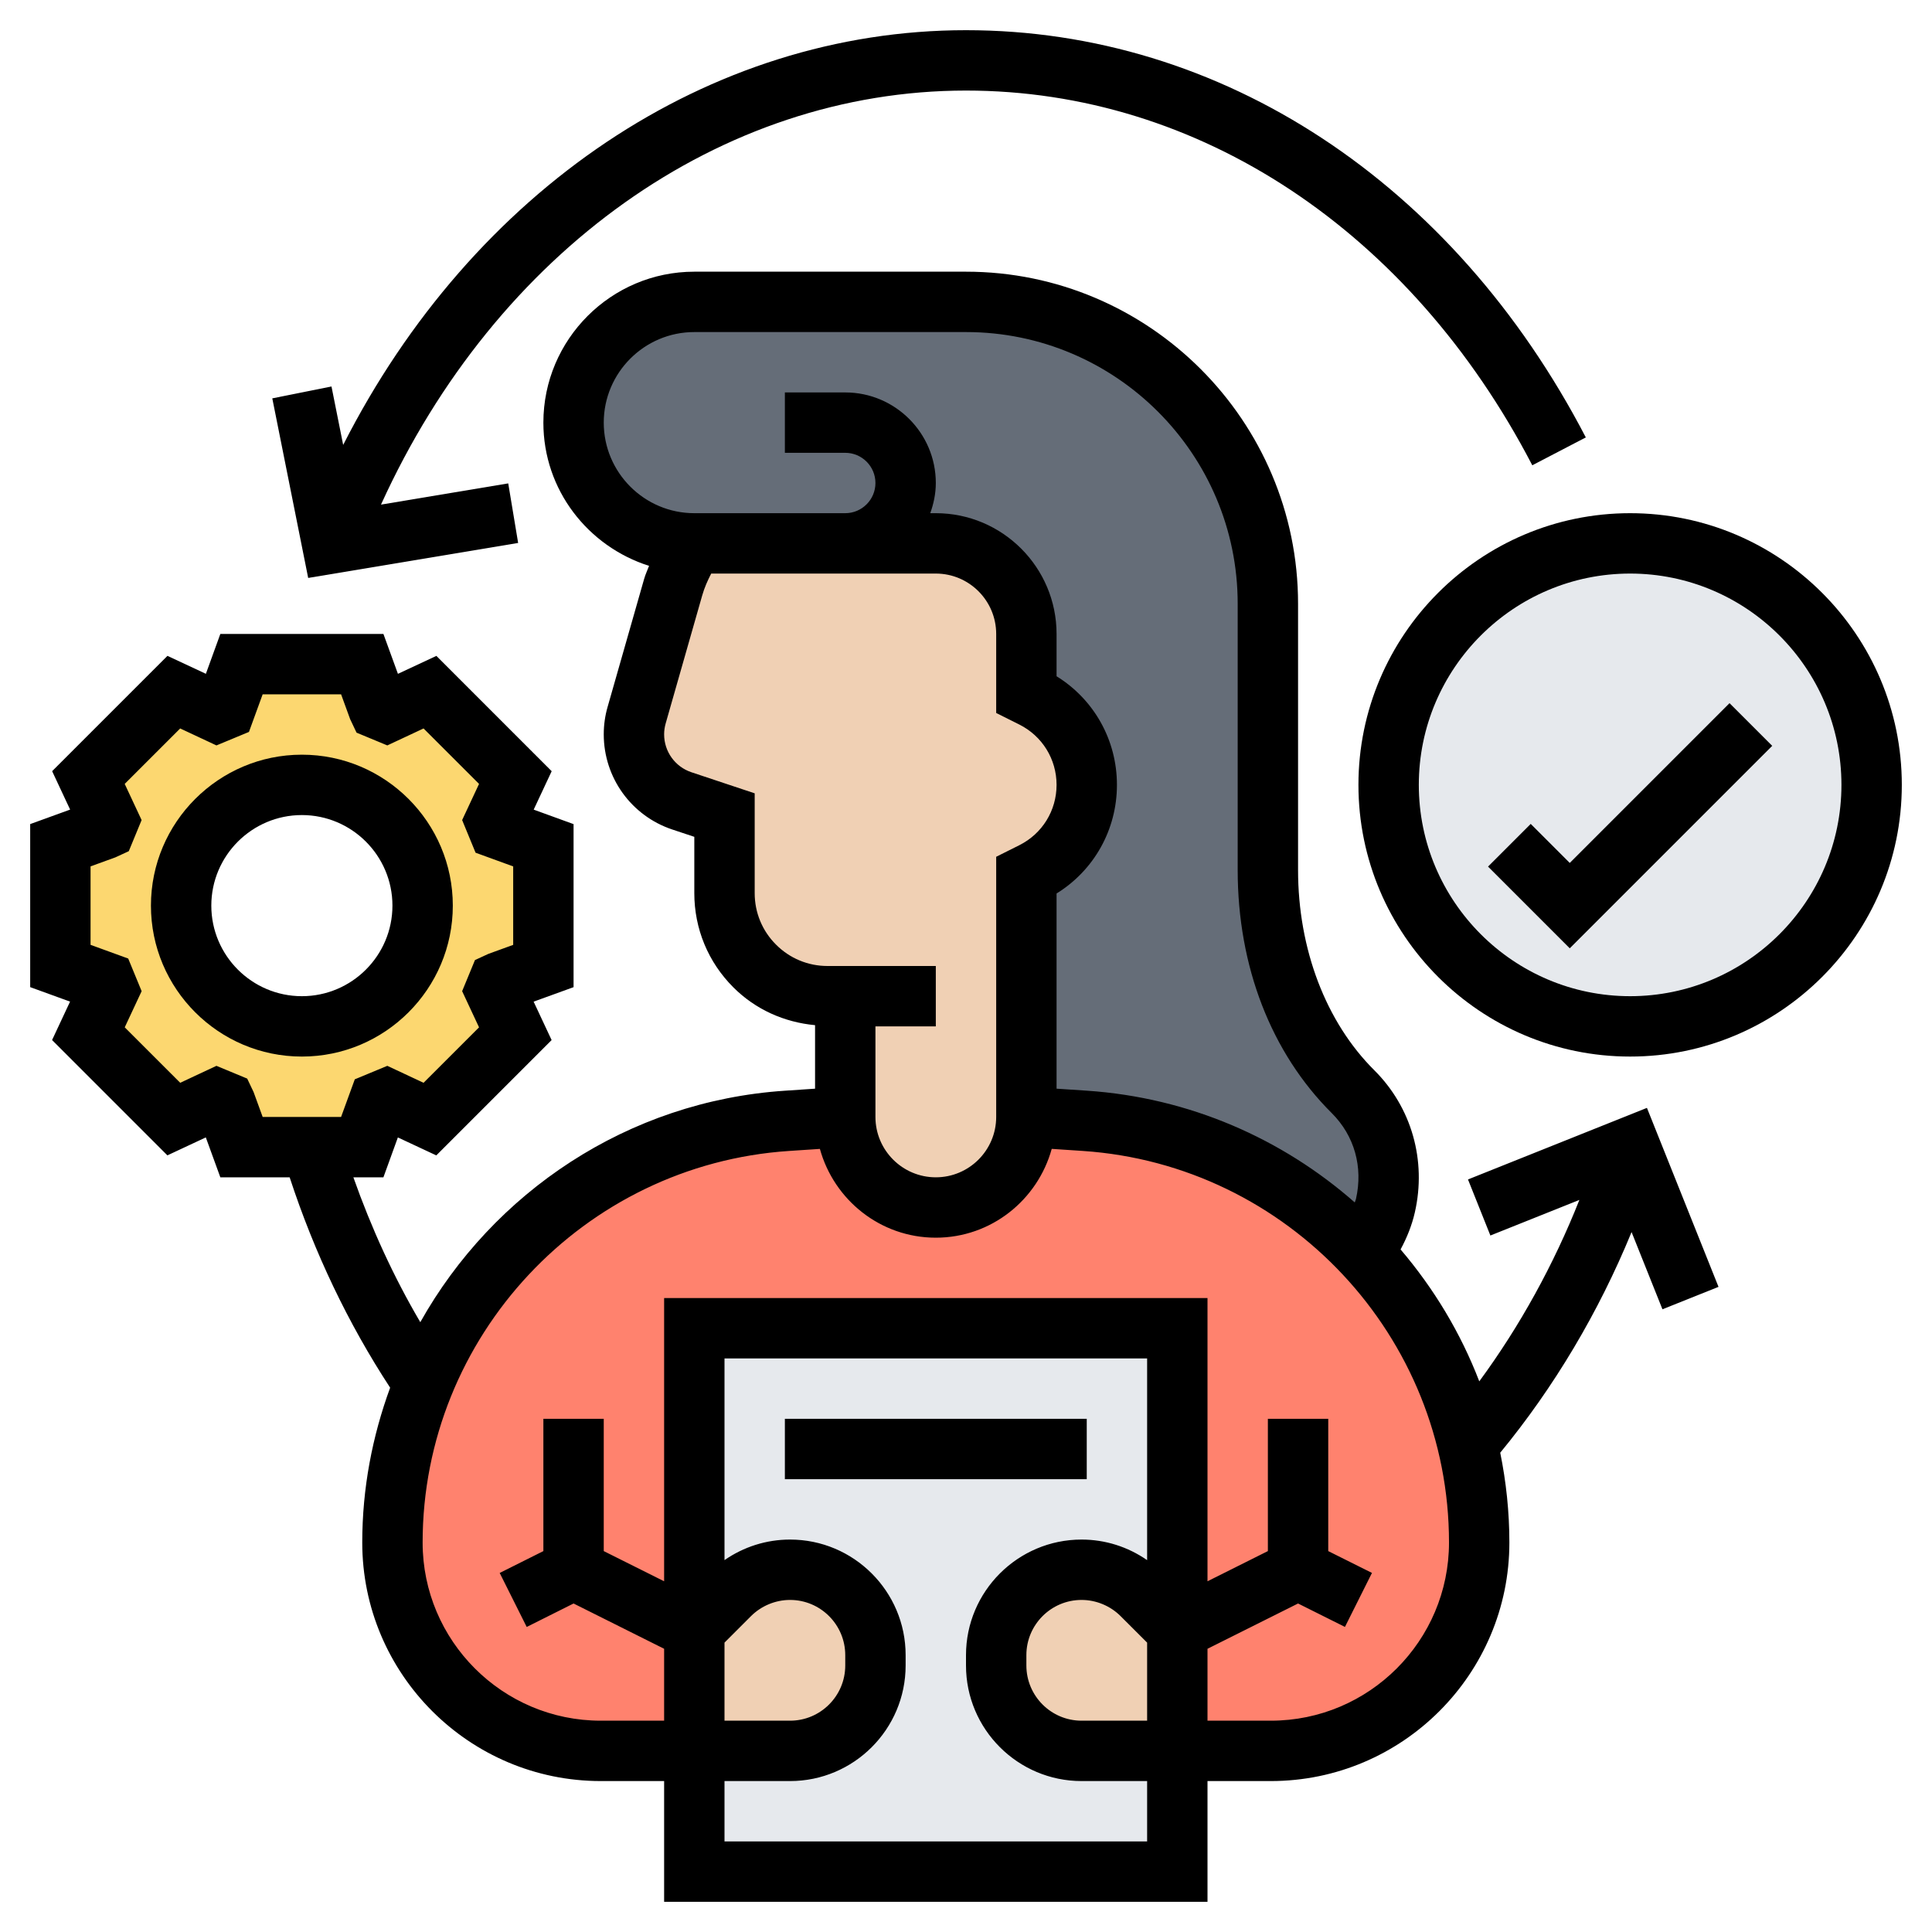 <svg id="Layer_5" enable-background="new 0 0 64 64" height="512" viewBox="0 0 64 64" width="512" xmlns="http://www.w3.org/2000/svg"><g><g><g><path d="m31 18h-3-1-2-2-.01c-1.1 0-2.09-.45-2.82-1.17-.72-.73-1.17-1.73-1.17-2.83 0-2.21 1.79-4 4-4h9c5.52 0 10 4.48 10 10v8.82c0 2.71.9 5.43 2.82 7.34.93.93 1.41 2.31 1.07 3.78-.13.56-.38 1.08-.73 1.53-2.34-2.48-5.58-4.09-9.23-4.34l-1.93-.13v-8l.21-.11c1.1-.54 1.79-1.66 1.79-2.89s-.69-2.35-1.79-2.89l-.21-.11v-2c0-1.66-1.34-3-3-3z" fill="#656d78"/></g><g><circle cx="54" cy="26" fill="#e6e9ed" r="8"/></g><g><path d="m18 28v4l-1.48.54c-.04.09-.07.19-.11.28l.66 1.42-2.83 2.83-1.42-.66c-.09.04-.19.07-.28.11l-.54 1.48h-1.69-2.31l-.54-1.48c-.09-.04-.19-.07-.28-.11l-1.42.66-2.83-2.83.66-1.42c-.04-.09-.07-.19-.11-.28l-1.48-.54v-4l1.48-.54c.04-.09.07-.19.11-.28l-.66-1.42 2.83-2.83 1.42.66c.09-.04.19-.07.28-.11l.54-1.48h4l.54 1.48c.09.04.19.07.28.11l1.42-.66 2.83 2.83-.66 1.42c.04.09.07.19.11.28zm-4 2c0-2.21-1.79-4-4-4s-4 1.79-4 4 1.79 4 4 4 4-1.79 4-4z" fill="#fcd770"/></g><g><path d="m39 54v-10h-16v10 4h-3.1c-3.81 0-6.9-3.09-6.9-6.9 0-1.85.36-3.63 1.02-5.25.65-1.61 1.59-3.07 2.76-4.31 2.34-2.52 5.61-4.16 9.29-4.41l1.93-.13c0 1.66 1.34 3 3 3 .83 0 1.58-.34 2.12-.88s.88-1.29.88-2.12l1.93.13c3.65.25 6.89 1.86 9.23 4.34 1.67 1.76 2.88 3.95 3.46 6.39.25 1.04.38 2.13.38 3.24 0 1.9-.77 3.63-2.02 4.88s-2.98 2.02-4.88 2.02h-3.1z" fill="#ff826e"/></g><g><path d="m39 44v10l-1.17-1.17c-.53-.53-1.25-.83-2-.83-1.56 0-2.83 1.27-2.83 2.83v.34c0 1.56 1.27 2.83 2.83 2.83h3.17v4h-16v-4h3.17c1.56 0 2.83-1.27 2.83-2.83v-.34c0-.78-.32-1.49-.83-2s-1.22-.83-2-.83c-.75 0-1.47.3-2 .83l-1.17 1.17v-10z" fill="#e6e9ed"/></g><g><path d="m39 54v4h-3.17c-1.56 0-2.83-1.27-2.83-2.83v-.34c0-1.56 1.27-2.83 2.83-2.83.75 0 1.47.3 2 .83z" fill="#f0d0b4"/></g><g><path d="m29 54.83v.34c0 1.56-1.27 2.83-2.83 2.83h-3.17v-4l1.17-1.17c.53-.53 1.25-.83 2-.83.78 0 1.49.32 2 .83s.83 1.22.83 2z" fill="#f0d0b4"/></g><g><path d="m34 29v8c0 .83-.34 1.58-.88 2.12s-1.29.88-2.12.88c-1.66 0-3-1.34-3-3v-4h-.59c-.9 0-1.77-.36-2.41-1s-1-1.51-1-2.41v-2.59l-1.41-.47c-.95-.32-1.59-1.2-1.59-2.2 0-.22.03-.44.09-.64l1.21-4.25c.15-.52.39-1.01.69-1.44h.01 2 2 1 3c1.66 0 3 1.34 3 3v2l.21.11c1.1.54 1.79 1.66 1.79 2.89s-.69 2.35-1.79 2.89z" fill="#f0d0b4"/></g></g><g><path d="m15 30c0-2.757-2.243-5-5-5s-5 2.243-5 5 2.243 5 5 5 5-2.243 5-5zm-5 3c-1.654 0-3-1.346-3-3s1.346-3 3-3 3 1.346 3 3-1.346 3-3 3z"/><path d="m54 17c-4.963 0-9 4.038-9 9s4.037 9 9 9 9-4.038 9-9-4.037-9-9-9zm0 16c-3.859 0-7-3.14-7-7s3.141-7 7-7 7 3.14 7 7-3.141 7-7 7z"/><path d="m26 47h10v2h-10z"/><path d="m52 28.586-1.293-1.293-1.414 1.414 2.707 2.707 6.707-6.707-1.414-1.414z"/><path d="m17.164 17.986-.328-1.973-4.215.703c3.813-8.388 11.258-13.716 19.379-13.716 7.704 0 14.716 4.64 18.759 12.413l1.773-.923c-4.392-8.447-12.068-13.49-20.532-13.49-8.531 0-16.347 5.306-20.632 13.739l-.387-1.936-1.961.393 1.189 5.949z"/><path d="m48.629 39.071.742 1.857 2.948-1.179c-.852 2.15-1.972 4.181-3.316 6.01-.617-1.607-1.506-3.078-2.607-4.37.211-.389.375-.801.472-1.225.394-1.722-.108-3.482-1.341-4.709-1.606-1.597-2.527-4.016-2.527-6.635v-8.82c0-6.065-4.935-11-11-11h-9c-2.757 0-5 2.243-5 5 0 2.231 1.479 4.103 3.501 4.745-.053.142-.119.278-.161.425l-1.211 4.242c-.086.296-.129.604-.129.914 0 1.433.913 2.7 2.272 3.153l.728.242v1.865c0 1.18.459 2.288 1.293 3.121.735.735 1.686 1.157 2.707 1.253v2.104l-.998.067c-5.216.348-9.669 3.374-12.079 7.668-.884-1.504-1.62-3.112-2.217-4.799h.995l.479-1.321 1.273.595 3.82-3.82-.596-1.273 1.323-.48v-5.401l-1.321-.48.596-1.273-3.82-3.82-1.273.595-.481-1.322h-5.402l-.479 1.321-1.273-.595-3.82 3.82.596 1.273-1.323.48v5.401l1.321.48-.596 1.273 3.82 3.82 1.273-.595.481 1.322h2.296c.819 2.498 1.934 4.837 3.329 6.969-.589 1.606-.924 3.331-.924 5.129 0 4.357 3.545 7.902 7.902 7.902h2.098v4h18v-4h2.098c4.357 0 7.902-3.545 7.902-7.902 0-1.017-.107-2.011-.303-2.975 1.783-2.167 3.261-4.651 4.351-7.309l1.023 2.558 1.857-.743-2.371-5.929zm-40.228-2.894-.212-.447-1.019-.423-1.2.562-1.838-1.837.56-1.198-.445-1.081-1.247-.454v-2.599l.823-.299.443-.204.425-1.031-.56-1.198 1.838-1.837 1.201.562 1.077-.447.454-1.246h2.598l.3.823.212.447 1.019.423 1.201-.562 1.838 1.837-.56 1.198.445 1.081 1.246.454v2.599l-.823.299-.443.204-.425 1.031.56 1.198-1.838 1.837-1.201-.562-1.077.447-.454 1.246h-2.598zm11.599-22.177c0-1.654 1.346-3 3-3h9c4.963 0 9 4.038 9 9v8.82c0 3.193 1.106 6.053 3.116 8.053.751.748 1.043 1.785.802 2.846-.009.039-.029.075-.04.113-2.401-2.11-5.48-3.475-8.88-3.702l-.998-.066v-6.466c1.243-.769 2-2.115 2-3.598s-.757-2.829-2-3.598v-1.402c0-2.206-1.794-4-4-4h-.184c.112-.314.184-.648.184-1 0-1.654-1.346-3-3-3h-2v2h2c.552 0 1 .449 1 1s-.448 1-1 1h-1-4c-1.654 0-3-1.346-3-3zm5 15.586v-3.306l-2.095-.698c-.542-.181-.905-.686-.905-1.256 0-.123.018-.245.052-.364l1.211-4.242c.072-.252.177-.49.297-.72h3.44 1 3c1.103 0 2 .897 2 2v2.618l.764.382c.762.381 1.236 1.147 1.236 2s-.474 1.619-1.236 2l-.764.382v8.618c0 1.103-.897 2-2 2s-2-.897-2-2v-3h2v-2h-3.586s0 0-.001 0c-.645 0-1.25-.251-1.706-.708-.456-.454-.707-1.061-.707-1.706zm-1 24.828.879-.879c.341-.34.811-.535 1.293-.535 1.008 0 1.828.82 1.828 1.829v.343c0 1.008-.82 1.828-1.828 1.828h-2.172zm14 6.586h-14v-2h2.172c2.11 0 3.828-1.717 3.828-3.829v-.343c0-2.111-1.718-3.828-3.828-3.828-.789 0-1.538.242-2.172.681v-6.681h14v6.682c-.634-.44-1.383-.682-2.172-.682-2.11 0-3.828 1.717-3.828 3.829v.343c0 2.111 1.718 3.828 3.828 3.828h2.172zm-2.172-4c-1.008 0-1.828-.82-1.828-1.829v-.343c0-1.008.82-1.828 1.828-1.828.481 0 .952.195 1.293.536l.879.878v2.586zm6.27 0h-2.098v-2.382l3-1.5 1.553.776.895-1.789-1.448-.723v-4.382h-2v4.382l-2 1v-9.382h-18v9.382l-2-1v-4.382h-2v4.382l-1.447.724.895 1.789 1.552-.777 3 1.5v2.382h-2.098c-3.255 0-5.902-2.648-5.902-5.902 0-6.82 5.33-12.517 12.135-12.971l1.025-.068c.467 1.689 2.003 2.941 3.84 2.941s3.373-1.252 3.84-2.942l1.025.068c6.805.455 12.135 6.152 12.135 12.972 0 3.254-2.647 5.902-5.902 5.902z"/></g></g></svg>